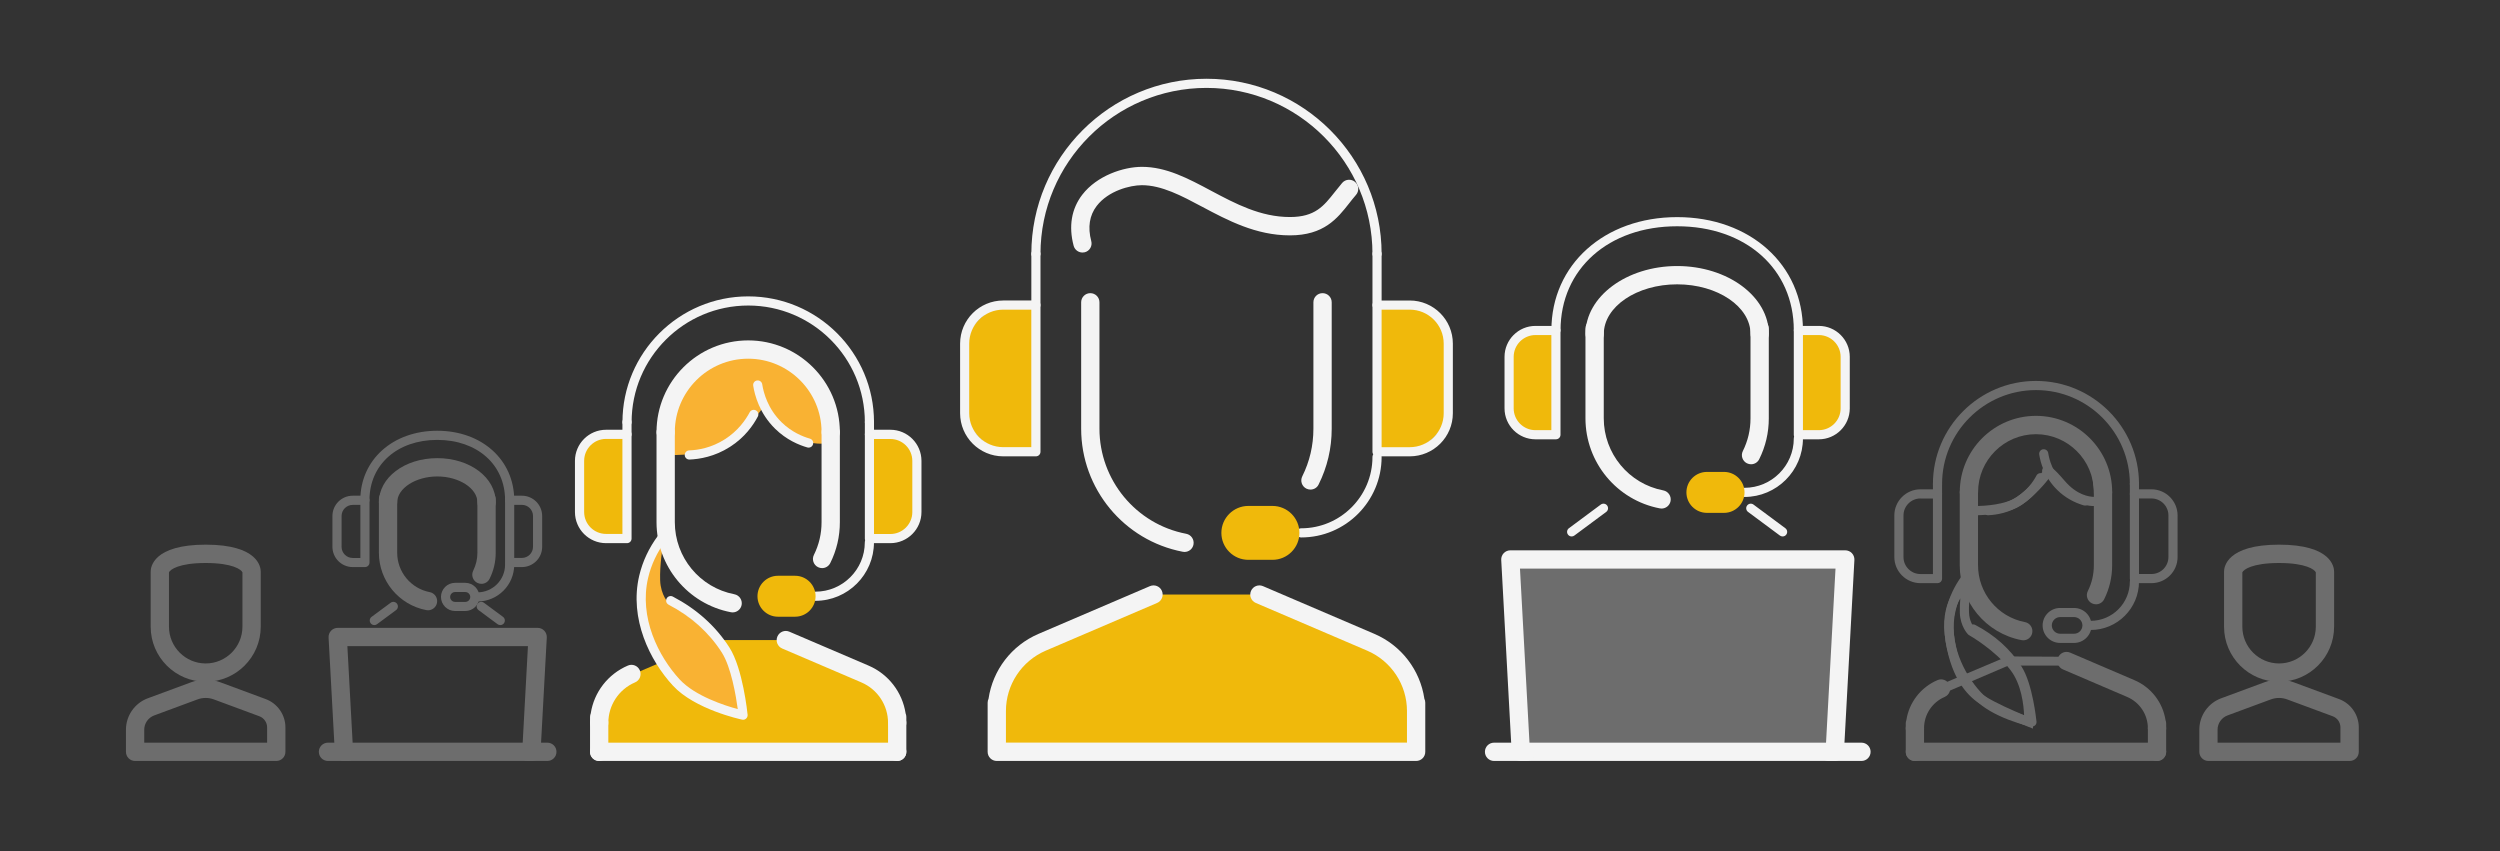 <svg xmlns="http://www.w3.org/2000/svg" xmlns:xlink="http://www.w3.org/1999/xlink" id="Layer_1" x="0px" y="0px" viewBox="0 0 552 188" style="enable-background:new 0 0 552 188;" xml:space="preserve"><rect x="0" y="0" width="552" height="188" fill="#333333" stroke="none"/><style type="text/css">	.st0{fill:#F0B90B;}	.st1{fill:#F4F4F4;}	.st2{fill:#F9B233;}	.st3{fill:#6D6D6D;}</style><g id="team_00000124153570231759387820000008834998165266472851_">	<g>		<g>			<path class="st0" d="M278.08,131.28l24.58,10.53c6.08,2.6,10.02,8.58,10.02,15.2v-1.85v1.85V166h-92.59v-8.99v-1.85v1.85    c0-6.62,3.94-12.59,10.02-15.2l24.58-10.53H278.08z"></path>		</g>		<g>			<path class="st1" d="M289.35,108.1c-0.3,0-0.61-0.07-0.9-0.21c-1-0.5-1.41-1.71-0.91-2.71c1.63-3.28,2.46-6.82,2.46-10.51V66.75    c0-1.12,0.9-2.02,2.02-2.02c1.12,0,2.02,0.9,2.02,2.02v27.91c0,4.33-0.97,8.47-2.89,12.32    C290.81,107.69,290.1,108.1,289.35,108.1z"></path>		</g>		<g>			<path class="st1" d="M261.54,121.87c-0.13,0-0.25-0.01-0.38-0.04c-13-2.49-22.44-13.91-22.44-27.17V66.75    c0-1.12,0.91-2.02,2.02-2.02c1.12,0,2.02,0.9,2.02,2.02v27.91c0,11.32,8.06,21.08,19.15,23.2c1.1,0.21,1.82,1.27,1.61,2.37    C263.34,121.2,262.5,121.87,261.54,121.87z"></path>		</g>		<g>			<path class="st1" d="M239.01,55.76c-0.89,0-1.71-0.6-1.95-1.5c-1.14-4.27-0.48-8.17,1.91-11.27c3.25-4.22,9.1-6.15,13.17-6.15    c5.38,0,10.19,2.56,15.28,5.28c5.36,2.85,10.89,5.8,17.4,5.8c5.56,0,7.47-2.44,9.9-5.52c0.53-0.68,1.07-1.35,1.64-2.02    c0.73-0.84,2.01-0.93,2.85-0.2c0.84,0.73,0.93,2.01,0.2,2.85c-0.53,0.61-1.03,1.24-1.52,1.87c-2.6,3.31-5.56,7.07-13.08,7.07    c-7.51,0-13.77-3.34-19.3-6.28c-4.63-2.47-9.01-4.8-13.38-4.8c-2.6,0-7.39,1.22-9.97,4.57c-1.61,2.1-2.02,4.71-1.21,7.77    c0.29,1.08-0.35,2.19-1.43,2.47C239.36,55.74,239.18,55.76,239.01,55.76z"></path>		</g>		<g>			<path class="st1" d="M304.05,57.07c-0.56,0-1.01-0.45-1.01-1.01c0-20.21-16.44-36.65-36.65-36.65s-36.65,16.44-36.65,36.65    c0,0.56-0.45,1.01-1.01,1.01c-0.56,0-1.01-0.45-1.01-1.01c0-21.32,17.35-38.67,38.67-38.67c21.32,0,38.67,17.35,38.67,38.67    C305.06,56.62,304.61,57.07,304.05,57.07z"></path>		</g>		<g>			<path class="st0" d="M223.83,99.75h4.9V67.36h-4.9c-5.98,0-10.84,4.85-10.84,10.84v10.72C212.99,94.9,217.84,99.75,223.83,99.75z    "></path>			<path class="st1" d="M228.73,100.76h-7.22c-5.25,0-9.52-4.27-9.52-9.52V75.87c0-5.25,4.27-9.52,9.52-9.52h7.22    c0.56,0,1.01,0.45,1.01,1.01v32.39C229.74,100.31,229.29,100.76,228.73,100.76z M221.5,68.37c-4.14,0-7.5,3.36-7.5,7.5v15.36    c0,4.14,3.37,7.5,7.5,7.5h6.21V68.37H221.5z"></path>		</g>		<g>			<path class="st0" d="M308.87,99.75h-4.82V66.57h4.82c6.1,0,11.05,4.95,11.05,11.05v11.07C319.92,94.8,314.97,99.75,308.87,99.75z    "></path>			<path class="st1" d="M311.27,100.76h-7.22c-0.56,0-1.01-0.45-1.01-1.01V67.36c0-0.56,0.45-1.01,1.01-1.01h7.22    c5.25,0,9.52,4.27,9.52,9.52v15.36C320.8,96.49,316.52,100.76,311.27,100.76z M305.06,98.74h6.21c4.14,0,7.5-3.37,7.5-7.5V75.87    c0-4.14-3.36-7.5-7.5-7.5h-6.21V98.74z"></path>		</g>		<g>			<path class="st1" d="M287.29,118.67c-0.56,0-1.01-0.45-1.01-1.01c0-0.56,0.45-1.01,1.01-1.01c8.68,0,15.75-7.07,15.75-15.75    c0-0.56,0.45-1.01,1.01-1.01c0.56,0,1.01,0.45,1.01,1.01C305.06,110.7,297.09,118.67,287.29,118.67z"></path>		</g>		<g>			<path class="st1" d="M228.73,68.37c-0.56,0-1.01-0.45-1.01-1.01v-11.3c0-0.56,0.45-1.01,1.01-1.01c0.56,0,1.01,0.45,1.01,1.01    v11.3C229.74,67.92,229.29,68.37,228.73,68.37z"></path>		</g>		<g>			<path class="st1" d="M304.05,68.37c-0.56,0-1.01-0.45-1.01-1.01v-11.3c0-0.56,0.45-1.01,1.01-1.01c0.56,0,1.01,0.45,1.01,1.01    v11.3C305.06,67.92,304.61,68.37,304.05,68.37z"></path>		</g>		<g>			<path class="st0" d="M280.96,112.72h-5.33c-2.73,0-4.94,2.21-4.94,4.94l0,0c0,2.73,2.21,4.94,4.94,4.94h5.33    c2.73,0,4.94-2.21,4.94-4.94l0,0C285.9,114.93,283.69,112.72,280.96,112.72z"></path>			<path class="st0" d="M280.96,123.61h-5.33c-3.28,0-5.95-2.67-5.95-5.95c0-3.28,2.67-5.95,5.95-5.95h5.33    c3.28,0,5.95,2.67,5.95,5.95C286.92,120.94,284.24,123.61,280.96,123.61z M275.63,113.73c-2.17,0-3.93,1.76-3.93,3.93    c0,2.17,1.76,3.93,3.93,3.93h5.33c2.17,0,3.93-1.76,3.93-3.93c0-2.17-1.76-3.93-3.93-3.93H275.63z"></path>		</g>		<g>			<path class="st1" d="M312.68,168.02h-92.59c-1.12,0-2.02-0.9-2.02-2.02v-10.84c0-0.31,0.07-0.61,0.2-0.88    c0.93-6.31,5.06-11.77,11.05-14.33l24.58-10.53c1.03-0.44,2.22,0.03,2.65,1.06c0.44,1.03-0.04,2.22-1.06,2.65l-24.58,10.53    c-5.34,2.29-8.8,7.53-8.8,13.34v6.97h88.55v-6.97c0-5.81-3.45-11.05-8.8-13.34l-24.58-10.53c-1.03-0.44-1.5-1.63-1.06-2.65    c0.44-1.03,1.63-1.5,2.65-1.06l24.58,10.53c5.99,2.56,10.12,8.02,11.05,14.33c0.13,0.26,0.2,0.56,0.2,0.88V166    C314.71,167.12,313.8,168.02,312.68,168.02z"></path>		</g>	</g>	<g>		<g>			<path class="st0" d="M174.03,141.33l17.47,7.48c4.32,1.85,7.12,6.1,7.12,10.8v-1.31v1.31V166h-65.8v-6.39v-1.31v1.31    c0-4.7,2.8-8.95,7.12-10.8l17.47-7.48H174.03z"></path>		</g>		<g>			<path class="st2" d="M163.23,157.91c0,0,0.48-9.05-3.91-14.82c-4.39-5.76-11.68-9.89-11.68-9.89s-1.76-1.75-1.88-5.07    c-0.12-3.31,0.59-7.65,0.59-7.65s-5.79,3.93-4.71,13.5c1.08,9.57,4.73,15.13,8.84,17.82    C154.58,154.5,163.23,157.91,163.23,157.91z"></path>		</g>		<g>			<path class="st2" d="M165.2,77.74c6.08,0,14.92,5.15,15.78,8.55c0.85,3.4,1.49,11.54,1.49,11.54s-5.21,1.36-10.36-4.62    c-5.15-5.98-3.85-2.93-3.85-2.93s-3.41,4.68-7.62,7.55s-12.65,2.64-12.65,2.64s-2.27-14.35,4.83-18.43S165.2,77.74,165.2,77.74z"></path>		</g>		<g>			<g>				<path class="st1" d="M181.52,125.44c-0.3,0-0.61-0.07-0.9-0.21c-1-0.5-1.41-1.71-0.91-2.71c1.12-2.25,1.69-4.68,1.69-7.21V95.47     c0-1.12,0.91-2.02,2.02-2.02c1.12,0,2.02,0.9,2.02,2.02v19.83c0,3.16-0.71,6.2-2.11,9.01     C182.98,125.03,182.26,125.44,181.52,125.44z"></path>			</g>			<g>				<path class="st1" d="M161.76,135.22c-0.13,0-0.25-0.01-0.38-0.04c-9.51-1.82-16.42-10.18-16.42-19.88V95.47     c0-1.12,0.91-2.02,2.02-2.02c1.12,0,2.02,0.9,2.02,2.02v19.83c0,7.76,5.52,14.45,13.14,15.91c1.1,0.21,1.82,1.27,1.61,2.37     C163.56,134.55,162.71,135.22,161.76,135.22z"></path>			</g>			<g>				<path class="st1" d="M198.1,161.63c-1.12,0-2.02-0.9-2.02-2.02c0-3.9-2.31-7.41-5.9-8.94l-17.47-7.48     c-1.03-0.44-1.5-1.63-1.06-2.65c0.44-1.03,1.63-1.51,2.65-1.06l17.47,7.48c4.42,1.89,7.47,5.9,8.19,10.55     c0.1,0.24,0.16,0.51,0.16,0.79v1.31C200.12,160.73,199.22,161.63,198.1,161.63z"></path>			</g>			<g>				<path class="st1" d="M132.3,161.63c-1.12,0-2.02-0.9-2.02-2.02v-1.31c0-0.28,0.06-0.55,0.16-0.79     c0.71-4.65,3.77-8.66,8.19-10.55c1.03-0.45,2.21,0.04,2.65,1.06c0.44,1.03-0.04,2.22-1.06,2.65c-3.58,1.53-5.9,5.04-5.9,8.94     C134.33,160.73,133.42,161.63,132.3,161.63z"></path>			</g>		</g>		<g>			<path class="st1" d="M191.97,94.22c-0.56,0-1.01-0.45-1.01-1.01c0-14.2-11.55-25.75-25.75-25.75c-14.2,0-25.75,11.55-25.75,25.75    c0,0.56-0.45,1.01-1.01,1.01c-0.56,0-1.01-0.45-1.01-1.01c0-15.31,12.46-27.77,27.77-27.77s27.77,12.46,27.77,27.77    C192.98,93.76,192.52,94.22,191.97,94.22z"></path>		</g>		<g>			<path class="st0" d="M194.99,118.92h-3.02V95.9h3.02c4.12,0,7.46,3.34,7.46,7.46v8.1C202.44,115.58,199.11,118.92,194.99,118.92z    "></path>			<path class="st1" d="M196.59,119.93h-4.62c-0.56,0-1.01-0.45-1.01-1.01V95.9c0-0.56,0.45-1.01,1.01-1.01h4.62    c3.79,0,6.87,3.08,6.87,6.87v11.3C203.46,116.85,200.37,119.93,196.59,119.93z M192.98,117.91h3.61c2.67,0,4.85-2.17,4.85-4.84    v-11.3c0-2.67-2.17-4.84-4.85-4.84h-3.61V117.91z"></path>		</g>		<g>			<path class="st0" d="M135.57,118.92h2.86V95.9h-2.86c-4.21,0-7.62,3.41-7.62,7.62v7.79    C127.96,115.51,131.37,118.92,135.57,118.92z"></path>			<path class="st1" d="M138.44,119.93h-4.62c-3.79,0-6.87-3.08-6.87-6.87v-11.3c0-3.79,3.08-6.87,6.87-6.87h4.62    c0.56,0,1.01,0.45,1.01,1.01v23.02C139.45,119.48,139,119.93,138.44,119.93z M133.82,96.91c-2.67,0-4.84,2.17-4.84,4.84v11.3    c0,2.67,2.17,4.84,4.84,4.84h3.61V96.91H133.82z"></path>		</g>		<g>			<path class="st1" d="M180.05,132.66c-0.56,0-1.01-0.45-1.01-1.01c0-0.56,0.45-1.01,1.01-1.01c6.01,0,10.9-4.89,10.9-10.9    c0-0.56,0.45-1.01,1.01-1.01c0.56,0,1.01,0.45,1.01,1.01C192.98,126.86,187.18,132.66,180.05,132.66z"></path>		</g>		<g>			<path class="st0" d="M175.56,128.14h-3.79c-1.94,0-3.51,1.57-3.51,3.51l0,0c0,1.94,1.57,3.51,3.51,3.51h3.79    c1.94,0,3.51-1.57,3.51-3.51l0,0C179.07,129.71,177.5,128.14,175.56,128.14z"></path>			<path class="st0" d="M175.56,136.17h-3.79c-2.49,0-4.52-2.03-4.52-4.52s2.03-4.52,4.52-4.52h3.79c2.49,0,4.52,2.03,4.52,4.52    S178.05,136.17,175.56,136.17z M171.77,129.15c-1.38,0-2.5,1.12-2.5,2.5c0,1.38,1.12,2.5,2.5,2.5h3.79c1.38,0,2.5-1.12,2.5-2.5    c0-1.38-1.12-2.5-2.5-2.5H171.77z"></path>		</g>		<g>			<path class="st1" d="M132.3,168.02c-1.12,0-2.02-0.9-2.02-2.02v-6.39c0-1.12,0.91-2.02,2.02-2.02c1.12,0,2.02,0.9,2.02,2.02V166    C134.33,167.12,133.42,168.02,132.3,168.02z"></path>		</g>		<g>			<path class="st1" d="M198.1,168.02c-1.12,0-2.02-0.9-2.02-2.02v-6.39c0-1.12,0.91-2.02,2.02-2.02c1.12,0,2.02,0.9,2.02,2.02V166    C200.12,167.12,199.22,168.02,198.1,168.02z"></path>		</g>		<g>			<path class="st1" d="M198.1,168.02h-65.8c-1.12,0-2.02-0.9-2.02-2.02c0-1.12,0.91-2.02,2.02-2.02h65.8c1.12,0,2.02,0.9,2.02,2.02    C200.12,167.12,199.22,168.02,198.1,168.02z"></path>		</g>		<g>			<path class="st1" d="M183.42,97.42c-1.12,0-2.02-0.9-2.02-2.02c0-8.93-7.27-16.2-16.2-16.2c-8.93,0-16.2,7.27-16.2,16.2    c0,1.12-0.91,2.02-2.02,2.02c-1.12,0-2.02-0.9-2.02-2.02c0-11.16,9.08-20.24,20.24-20.24s20.24,9.08,20.24,20.24    C185.45,96.52,184.54,97.42,183.42,97.42z"></path>		</g>		<g>			<path class="st1" d="M178.55,98.84c-0.09,0-0.19-0.01-0.28-0.04c-1.87-0.54-4.62-1.68-7.1-4.11c-3.47-3.39-4.53-7.42-4.86-9.53    c-0.09-0.55,0.29-1.07,0.84-1.15c0.55-0.08,1.07,0.29,1.15,0.84c0.29,1.86,1.23,5.41,4.28,8.39c2.18,2.13,4.6,3.14,6.25,3.61    c0.54,0.15,0.85,0.71,0.69,1.25C179.4,98.55,178.99,98.84,178.55,98.84z"></path>		</g>		<g>			<path class="st1" d="M152.2,101.47c-0.54,0-0.99-0.43-1.01-0.97c-0.02-0.56,0.41-1.03,0.97-1.05c1.97-0.07,4.94-0.56,7.92-2.48    c2.9-1.86,4.56-4.26,5.45-5.94c0.26-0.49,0.87-0.68,1.37-0.42c0.49,0.26,0.69,0.87,0.43,1.36c-1,1.9-2.87,4.61-6.15,6.7    c-3.37,2.16-6.72,2.71-8.94,2.8C152.23,101.47,152.21,101.47,152.2,101.47z"></path>		</g>		<g>			<path class="st1" d="M164.08,158.92c-0.07,0-0.14-0.01-0.21-0.02c-0.42-0.09-10.46-2.27-15.29-7.51    c-5.07-5.5-9.68-14.76-7.44-24.28c0.75-3.17,2.15-6.16,4.17-8.86c0.33-0.45,0.97-0.54,1.41-0.21c0.45,0.33,0.54,0.97,0.21,1.41    c-1.85,2.49-3.14,5.22-3.82,8.12c-2.06,8.75,2.25,17.33,6.96,22.45c3.39,3.67,9.97,5.77,12.83,6.55    c-0.39-2.86-1.45-9.27-3.54-12.52c-2.82-4.4-6.77-7.94-11.74-10.54c-0.49-0.26-0.69-0.87-0.43-1.36c0.26-0.5,0.87-0.68,1.36-0.43    c5.28,2.76,9.49,6.54,12.5,11.24c2.98,4.65,3.98,14.44,4.02,14.85c0.03,0.32-0.09,0.64-0.33,0.85    C164.56,158.83,164.32,158.92,164.08,158.92z"></path>		</g>		<g>			<path class="st1" d="M138.44,96.91c-0.56,0-1.01-0.45-1.01-1.01v-2.7c0-0.56,0.45-1.01,1.01-1.01c0.56,0,1.01,0.45,1.01,1.01v2.7    C139.45,96.46,139,96.91,138.44,96.91z"></path>		</g>		<g>			<path class="st1" d="M191.97,96.91c-0.56,0-1.01-0.45-1.01-1.01v-2.7c0-0.56,0.45-1.01,1.01-1.01c0.56,0,1.01,0.45,1.01,1.01v2.7    C192.98,96.46,192.52,96.91,191.97,96.91z"></path>		</g>	</g>	<g>		<g>			<path class="st3" d="M477.7,167.01h-55.47l0.05-7.27c0.38-3.79,2.79-7.11,6.35-8.64l14.59-6.16l13.9,0.08l14.19,6.08    c3.56,1.53,5.96,4.84,6.35,8.64h0.05V167.01z M424.25,164.99h51.43v-4.18c0-3.42-2.03-6.5-5.17-7.85l-14-6h-13.08l-14,6    c-3.14,1.35-5.18,4.43-5.18,7.85V164.99z"></path>		</g>		<g>			<path class="st3" d="M448.87,160.88l-1.31-0.52c-0.29-0.11-7.16-2.84-10.54-5.05c-2.91-1.91-6.6-6.09-7.63-15.21    c-0.94-8.29,4.05-11.77,4.26-11.92l1.94-1.32l-0.38,2.32c0,0.03-0.55,3.46-0.46,6.02c0.07,1.91,0.9,3.05,1.16,3.36    c0.97,0.56,6.27,3.78,9.64,8.22c3.75,4.92,3.4,12.38,3.38,12.7L448.87,160.88z M432.84,132.11c-0.97,1.61-1.85,4.13-1.44,7.78    c0.94,8.34,4.18,12.07,6.73,13.74c2.33,1.52,6.6,3.38,8.79,4.29c-0.09-2.29-0.59-6.79-2.96-9.91c-3.39-4.46-9.12-7.73-9.18-7.76    l-0.22-0.16c-0.07-0.07-1.72-1.74-1.83-4.8C432.7,134.25,432.75,133.13,432.84,132.11z"></path>		</g>		<g>			<path class="st3" d="M435.97,113.77c-0.25,0-0.41,0-0.44,0l-0.84-0.02l-0.13-0.83c-0.08-0.5-1.88-12.39,4.42-16    c5.91-3.39,10.34-3.61,10.52-3.62h0.04c5.21,0,12.95,4.32,13.8,7.71c0.7,2.81,1.22,9.27,1.24,9.54l0.07,0.84l-0.82,0.21    c-0.19,0.06-4.89,1.2-9.44-4.07c-0.86-1-1.45-1.63-1.86-2.04c-0.83,1.08-3.23,4-6.13,5.97    C443.23,113.61,437.6,113.77,435.97,113.77z M449.57,95.31c-0.3,0.02-4.32,0.33-9.58,3.35c-4.25,2.44-3.81,10.44-3.54,13.08    c1.89-0.04,6.38-0.31,8.81-1.96c2.62-1.78,4.87-4.52,5.65-5.51c-0.11-0.79,0.34-1.15,0.51-1.26c0.9-0.57,1.79,0.06,4.49,3.19    c2.66,3.09,5.3,3.5,6.56,3.52c-0.17-1.93-0.59-6.2-1.1-8.23C460.85,99.4,454.3,95.33,449.57,95.31z"></path>		</g>		<g>			<g>				<path class="st3" d="M462.8,133.43c-0.3,0-0.61-0.07-0.9-0.21c-1-0.5-1.41-1.71-0.91-2.71c0.89-1.78,1.33-3.69,1.33-5.69v-16.11     c0-1.12,0.9-2.02,2.02-2.02c1.12,0,2.02,0.9,2.02,2.02v16.11c0,2.63-0.59,5.15-1.76,7.49     C464.26,133.02,463.54,133.43,462.8,133.43z"></path>			</g>			<g>				<path class="st3" d="M446.74,141.38c-0.13,0-0.25-0.01-0.38-0.04c-7.91-1.51-13.65-8.46-13.65-16.53v-16.11     c0-1.12,0.9-2.02,2.02-2.02c1.12,0,2.02,0.9,2.02,2.02v16.11c0,6.12,4.36,11.41,10.36,12.55c1.1,0.21,1.81,1.27,1.61,2.37     C448.54,140.7,447.7,141.38,446.74,141.38z"></path>			</g>			<g>				<path class="st3" d="M476.27,162.83c-1.12,0-2.02-0.9-2.02-2.02c0-3.01-1.79-5.73-4.56-6.92l-14.19-6.08     c-1.03-0.44-1.5-1.63-1.06-2.65c0.44-1.03,1.63-1.5,2.65-1.06l14.19,6.08c3.7,1.58,6.26,4.93,6.87,8.82     c0.09,0.23,0.14,0.48,0.14,0.75v1.07C478.29,161.93,477.38,162.83,476.27,162.83z"></path>			</g>			<g>				<path class="st3" d="M422.81,162.83c-1.12,0-2.02-0.9-2.02-2.02v-1.07c0-0.26,0.05-0.52,0.14-0.75     c0.61-3.89,3.17-7.24,6.87-8.82c1.02-0.44,2.21,0.03,2.65,1.06c0.44,1.02-0.04,2.21-1.06,2.65c-2.77,1.19-4.56,3.9-4.56,6.92     C424.84,161.93,423.93,162.83,422.81,162.83z"></path>			</g>		</g>		<g>			<path class="st3" d="M471.28,107.87c-0.56,0-1.01-0.45-1.01-1.01c0-11.43-9.3-20.73-20.73-20.73c-11.43,0-20.73,9.3-20.73,20.73    c0,0.56-0.45,1.01-1.01,1.01c-0.56,0-1.01-0.45-1.01-1.01c0-12.54,10.21-22.75,22.75-22.75c12.55,0,22.75,10.21,22.75,22.75    C472.29,107.42,471.84,107.87,471.28,107.87z"></path>		</g>		<g>			<path class="st3" d="M475.04,128.76h-3.76c-0.56,0-1.01-0.45-1.01-1.01v-18.7c0-0.56,0.45-1.01,1.01-1.01h3.76    c3.18,0,5.77,2.59,5.77,5.77V123C480.81,126.18,478.22,128.76,475.04,128.76z M472.29,126.74h2.75c2.07,0,3.75-1.68,3.75-3.75    v-9.18c0-2.07-1.68-3.75-3.75-3.75h-2.75V126.74z"></path>		</g>		<g>			<path class="st3" d="M427.8,128.76h-3.76c-3.18,0-5.77-2.59-5.77-5.77v-9.18c0-3.18,2.59-5.77,5.77-5.77h3.76    c0.56,0,1.01,0.45,1.01,1.01v18.7C428.81,128.31,428.36,128.76,427.8,128.76z M424.04,110.06c-2.06,0-3.75,1.68-3.75,3.75V123    c0,2.07,1.68,3.75,3.75,3.75h2.75v-16.68H424.04z"></path>		</g>		<g>			<path class="st3" d="M461.61,139.1c-0.56,0-1.01-0.45-1.01-1.01c0-0.56,0.45-1.01,1.01-1.01c4.78,0,8.66-3.89,8.66-8.67    c0-0.56,0.45-1.01,1.01-1.01c0.56,0,1.01,0.45,1.01,1.01C472.29,134.31,467.5,139.1,461.61,139.1z"></path>		</g>		<g>			<path class="st3" d="M457.95,141.96h-3.08c-2.13,0-3.86-1.73-3.86-3.86c0-2.13,1.73-3.86,3.86-3.86h3.08    c2.13,0,3.86,1.73,3.86,3.86C461.82,140.22,460.08,141.96,457.95,141.96z M454.88,136.25c-1.01,0-1.84,0.83-1.84,1.84    c0,1.01,0.83,1.84,1.84,1.84h3.08c1.01,0,1.84-0.83,1.84-1.84c0-1.01-0.83-1.84-1.84-1.84H454.88z"></path>		</g>		<g>			<path class="st3" d="M422.81,168.02c-1.12,0-2.02-0.9-2.02-2.02v-5.19c0-1.12,0.9-2.02,2.02-2.02c1.12,0,2.02,0.9,2.02,2.02V166    C424.84,167.12,423.93,168.02,422.81,168.02z"></path>		</g>		<g>			<path class="st3" d="M476.27,168.02c-1.12,0-2.02-0.9-2.02-2.02v-5.19c0-1.12,0.9-2.02,2.02-2.02c1.12,0,2.02,0.9,2.02,2.02V166    C478.29,167.12,477.38,168.02,476.27,168.02z"></path>		</g>		<g>			<path class="st3" d="M476.27,168.02h-53.45c-1.12,0-2.02-0.9-2.02-2.02c0-1.12,0.9-2.02,2.02-2.02h53.45    c1.12,0,2.02,0.9,2.02,2.02C478.29,167.12,477.38,168.02,476.27,168.02z"></path>		</g>		<g>			<path class="st3" d="M464.34,110.67c-1.12,0-2.02-0.9-2.02-2.02c0-7.05-5.74-12.78-12.78-12.78c-7.05,0-12.78,5.74-12.78,12.78    c0,1.12-0.9,2.02-2.02,2.02c-1.12,0-2.02-0.9-2.02-2.02c0-9.28,7.55-16.83,16.82-16.83c9.28,0,16.83,7.55,16.83,16.83    C466.37,109.76,465.46,110.67,464.34,110.67z"></path>		</g>		<g>			<path class="st3" d="M460.39,111.63c-0.09,0-0.19-0.01-0.28-0.04c-2.21-0.63-4.23-1.8-5.85-3.39c-2.86-2.79-3.73-6.11-4-7.85    c-0.08-0.55,0.29-1.07,0.84-1.15c0.54-0.08,1.07,0.29,1.15,0.84c0.23,1.48,0.98,4.33,3.42,6.71c1.75,1.7,3.68,2.51,4.99,2.89    c0.54,0.15,0.85,0.71,0.69,1.25C461.23,111.34,460.83,111.63,460.39,111.63z"></path>		</g>		<g>			<path class="st3" d="M438.98,113.77c-0.54,0-0.99-0.43-1.01-0.98c-0.02-0.56,0.42-1.03,0.98-1.05c1.57-0.06,3.94-0.44,6.34-1.98    c2.32-1.49,3.65-3.41,4.36-4.76c0.26-0.49,0.87-0.68,1.36-0.42c0.49,0.26,0.69,0.87,0.42,1.36c-0.82,1.57-2.37,3.79-5.06,5.52    c-2.78,1.78-5.54,2.23-7.36,2.3C439,113.77,438.99,113.77,438.98,113.77z"></path>		</g>		<g>			<path class="st3" d="M448.63,160.44c-0.07,0-0.14-0.01-0.21-0.02c-0.35-0.07-8.56-1.86-12.52-6.16    c-4.15-4.5-7.93-12.09-6.09-19.9c0.61-2.59,1.76-5.04,3.42-7.27c0.34-0.45,0.97-0.54,1.42-0.21c0.45,0.33,0.54,0.97,0.21,1.42    c-1.49,2.01-2.53,4.2-3.07,6.53c-1.65,7.04,1.81,13.94,5.61,18.06c2.62,2.84,7.63,4.52,10.06,5.19c-0.34-2.43-1.19-7.3-2.8-9.81    c-2.27-3.54-5.46-6.4-9.46-8.5c-0.5-0.26-0.69-0.87-0.43-1.36c0.26-0.49,0.87-0.68,1.36-0.43c4.32,2.26,7.76,5.35,10.23,9.2    c2.45,3.82,3.26,11.81,3.3,12.15c0.03,0.32-0.09,0.64-0.33,0.85C449.11,160.34,448.87,160.44,448.63,160.44z"></path>		</g>		<g>			<path class="st3" d="M427.8,110.06c-0.56,0-1.01-0.45-1.01-1.01v-2.19c0-0.56,0.45-1.01,1.01-1.01c0.56,0,1.01,0.45,1.01,1.01    v2.19C428.81,109.61,428.36,110.06,427.8,110.06z"></path>		</g>		<g>			<path class="st3" d="M471.28,110.06c-0.56,0-1.01-0.45-1.01-1.01v-2.19c0-0.56,0.45-1.01,1.01-1.01c0.56,0,1.01,0.45,1.01,1.01    v2.19C472.29,109.61,471.84,110.06,471.28,110.06z"></path>		</g>	</g>	<g>		<g>			<g>				<path class="st1" d="M386.63,102.51c-0.3,0-0.61-0.07-0.9-0.21c-1-0.5-1.41-1.71-0.91-2.71c1.12-2.25,1.69-4.68,1.69-7.21V72.54     c0-1.12,0.9-2.02,2.02-2.02c1.12,0,2.02,0.9,2.02,2.02v19.83c0,3.16-0.71,6.2-2.11,9.01     C388.09,102.1,387.38,102.51,386.63,102.51z"></path>			</g>			<g>				<path class="st1" d="M366.87,112.29c-0.13,0-0.25-0.01-0.38-0.04c-9.52-1.82-16.42-10.18-16.42-19.88V72.54     c0-1.12,0.9-2.02,2.02-2.02c1.12,0,2.02,0.9,2.02,2.02v19.83c0,7.76,5.53,14.46,13.14,15.91c1.1,0.21,1.82,1.27,1.61,2.37     C368.67,111.62,367.82,112.29,366.87,112.29z"></path>			</g>		</g>		<g>			<path class="st1" d="M397.08,73.91c-0.56,0-1.01-0.45-1.01-1.01c0-13.51-10.59-22.94-25.75-22.94s-25.75,9.43-25.75,22.94    c0,0.56-0.45,1.01-1.01,1.01s-1.01-0.45-1.01-1.01c0-14.46,11.68-24.96,27.77-24.96c16.09,0,27.77,10.5,27.77,24.96    C398.09,73.46,397.64,73.91,397.08,73.91z"></path>		</g>		<g>			<path class="st0" d="M400.22,95.99h-3.14V72.97h3.14c3.97,0,7.2,3.22,7.2,7.2v8.62C407.42,92.77,404.19,95.99,400.22,95.99z"></path>			<path class="st1" d="M401.6,97h-4.52c-0.56,0-1.01-0.45-1.01-1.01V72.97c0-0.56,0.45-1.01,1.01-1.01h4.52    c3.76,0,6.83,3.06,6.83,6.83v11.38C408.43,93.94,405.36,97,401.6,97z M398.09,94.98h3.51c2.65,0,4.81-2.16,4.81-4.81V78.79    c0-2.65-2.16-4.81-4.81-4.81h-3.51V94.98z"></path>		</g>		<g>			<path class="st0" d="M340.7,95.99h2.85V72.97h-2.85c-4.13,0-7.48,3.35-7.48,7.48v8.05C333.21,92.64,336.56,95.99,340.7,95.99z"></path>			<path class="st1" d="M343.55,97h-4.52c-3.76,0-6.83-3.06-6.83-6.83V78.79c0-3.76,3.06-6.83,6.83-6.83h4.52    c0.56,0,1.01,0.45,1.01,1.01v23.02C344.56,96.55,344.11,97,343.55,97z M339.03,73.98c-2.65,0-4.81,2.16-4.81,4.81v11.38    c0,2.65,2.16,4.81,4.81,4.81h3.51V73.98H339.03z"></path>		</g>		<g>			<path class="st1" d="M385.17,109.73c-0.56,0-1.01-0.45-1.01-1.01s0.45-1.01,1.01-1.01c6.01,0,10.9-4.89,10.9-10.9    c0-0.56,0.45-1.01,1.01-1.01c0.56,0,1.01,0.45,1.01,1.01C398.09,103.93,392.29,109.73,385.17,109.73z"></path>		</g>		<g>			<path class="st0" d="M380.67,105.2h-3.79c-1.94,0-3.51,1.57-3.51,3.51l0,0c0,1.94,1.57,3.51,3.51,3.51h3.79    c1.94,0,3.51-1.57,3.51-3.51l0,0C384.18,106.78,382.61,105.2,380.67,105.2z"></path>			<path class="st0" d="M380.67,113.24h-3.79c-2.49,0-4.52-2.03-4.52-4.52s2.03-4.52,4.52-4.52h3.79c2.49,0,4.52,2.03,4.52,4.52    S383.16,113.24,380.67,113.24z M376.88,106.21c-1.38,0-2.5,1.12-2.5,2.5s1.12,2.5,2.5,2.5h3.79c1.38,0,2.5-1.12,2.5-2.5    s-1.12-2.5-2.5-2.5H376.88z"></path>		</g>		<g>			<polygon class="st3" points="405.1,166 335.79,166 333.48,123.53 407.42,123.53    "></polygon>			<path class="st1" d="M405.11,168.02h-69.31c-1.07,0-1.96-0.84-2.02-1.91l-2.31-42.47c-0.03-0.55,0.17-1.1,0.55-1.5    c0.38-0.4,0.91-0.63,1.47-0.63h73.94c0.55,0,1.09,0.23,1.47,0.63c0.38,0.4,0.58,0.95,0.55,1.5l-2.31,42.47    C407.07,167.18,406.18,168.02,405.11,168.02z M337.71,163.98h65.48l2.09-38.43h-69.67L337.71,163.98z"></path>		</g>		<g>			<path class="st1" d="M388.54,75.78c-1.12,0-2.02-0.9-2.02-2.02c0-6.05-7.27-10.98-16.2-10.98c-8.93,0-16.2,4.93-16.2,10.98    c0,1.12-0.9,2.02-2.02,2.02c-1.12,0-2.02-0.9-2.02-2.02c0-8.28,9.08-15.02,20.24-15.02c11.16,0,20.24,6.74,20.24,15.02    C390.56,74.88,389.65,75.78,388.54,75.78z"></path>		</g>		<g>			<path class="st1" d="M347.02,118.45c-0.31,0-0.61-0.14-0.81-0.41c-0.33-0.45-0.24-1.08,0.21-1.41l7.03-5.22    c0.45-0.33,1.08-0.24,1.41,0.21c0.33,0.45,0.24,1.08-0.21,1.41l-7.03,5.22C347.44,118.39,347.23,118.45,347.02,118.45z"></path>		</g>		<g>			<path class="st1" d="M393.6,118.45c-0.21,0-0.42-0.07-0.6-0.2l-7.03-5.22c-0.45-0.33-0.54-0.97-0.21-1.41    c0.33-0.45,0.97-0.54,1.41-0.21l7.03,5.22c0.45,0.33,0.54,0.97,0.21,1.41C394.22,118.31,393.91,118.45,393.6,118.45z"></path>		</g>		<g>			<path class="st1" d="M403.81,166h7.2H403.81z"></path>			<path class="st1" d="M411.01,168.02h-7.2c-1.12,0-2.02-0.9-2.02-2.02c0-1.12,0.9-2.02,2.02-2.02h7.2c1.12,0,2.02,0.9,2.02,2.02    C413.03,167.12,412.13,168.02,411.01,168.02z"></path>		</g>		<g>			<path class="st1" d="M337.09,166h-7.2H337.09z"></path>			<path class="st1" d="M337.09,168.02h-7.2c-1.12,0-2.02-0.9-2.02-2.02c0-1.12,0.9-2.02,2.02-2.02h7.2c1.12,0,2.02,0.9,2.02,2.02    C339.11,167.12,338.21,168.02,337.09,168.02z"></path>		</g>	</g>	<g>		<g>			<g>				<path class="st3" d="M106.3,128.91c-0.3,0-0.61-0.07-0.9-0.21c-1-0.5-1.41-1.71-0.91-2.71c0.61-1.23,0.92-2.56,0.92-3.94v-11.84     c0-1.12,0.91-2.02,2.02-2.02c1.12,0,2.02,0.9,2.02,2.02v11.84c0,2.02-0.45,3.95-1.35,5.74     C107.76,128.5,107.04,128.91,106.3,128.91z"></path>			</g>			<g>				<path class="st3" d="M94.5,134.75c-0.13,0-0.25-0.01-0.38-0.04c-6.06-1.16-10.46-6.49-10.46-12.67v-11.84     c0-1.12,0.91-2.02,2.02-2.02c1.12,0,2.02,0.9,2.02,2.02v11.84c0,4.24,3.02,7.9,7.18,8.7c1.1,0.21,1.82,1.27,1.61,2.37     C96.3,134.08,95.45,134.75,94.5,134.75z"></path>			</g>		</g>		<g>			<path class="st3" d="M112.53,111.43c-0.56,0-1.01-0.45-1.01-1.01c0-7.82-6.15-13.29-14.97-13.29s-14.97,5.46-14.97,13.29    c0,0.56-0.45,1.01-1.01,1.01c-0.56,0-1.01-0.45-1.01-1.01c0-8.87,7.14-15.31,16.99-15.31c9.84,0,16.99,6.44,16.99,15.31    C113.54,110.98,113.09,111.43,112.53,111.43z"></path>		</g>		<g>			<path class="st3" d="M115.23,125.21h-2.7c-0.56,0-1.01-0.45-1.01-1.01v-13.74c0-0.56,0.45-1.01,1.01-1.01h2.7    c2.47,0,4.48,2.01,4.48,4.48v6.8C119.72,123.2,117.7,125.21,115.23,125.21z M113.54,123.19h1.69c1.36,0,2.46-1.1,2.46-2.46v-6.8    c0-1.36-1.1-2.46-2.46-2.46h-1.69V123.19z"></path>		</g>		<g>			<path class="st3" d="M80.58,125.21h-2.7c-2.47,0-4.48-2.01-4.48-4.48v-6.8c0-2.47,2.01-4.48,4.48-4.48h2.7    c0.56,0,1.01,0.45,1.01,1.01v13.74C81.59,124.76,81.14,125.21,80.58,125.21z M77.88,111.48c-1.36,0-2.46,1.1-2.46,2.46v6.8    c0,1.36,1.1,2.46,2.46,2.46h1.69v-11.72H77.88z"></path>		</g>		<g>			<path class="st3" d="M105.42,132.81c-0.56,0-1.01-0.45-1.01-1.01c0-0.56,0.45-1.01,1.01-1.01c3.36,0,6.1-2.74,6.1-6.1    c0-0.56,0.45-1.01,1.01-1.01c0.56,0,1.01,0.45,1.01,1.01C113.54,129.17,109.9,132.81,105.42,132.81z"></path>		</g>		<g>			<path class="st3" d="M102.74,134.91h-2.26c-1.71,0-3.11-1.39-3.11-3.11c0-1.71,1.39-3.11,3.11-3.11h2.26    c1.71,0,3.11,1.39,3.11,3.11C105.85,133.52,104.45,134.91,102.74,134.91z M100.48,130.72c-0.6,0-1.09,0.49-1.09,1.09    s0.49,1.09,1.09,1.09h2.26c0.6,0,1.09-0.49,1.09-1.09s-0.49-1.09-1.09-1.09H100.48z"></path>		</g>		<g>			<path class="st3" d="M117.33,168.02H75.95c-1.07,0-1.96-0.84-2.02-1.91l-1.38-25.35c-0.03-0.55,0.17-1.1,0.55-1.5    c0.38-0.4,0.91-0.63,1.47-0.63h44.14c0.55,0,1.09,0.23,1.47,0.63c0.38,0.4,0.58,0.95,0.55,1.5l-1.38,25.35    C119.29,167.18,118.4,168.02,117.33,168.02z M77.86,163.98h37.55l1.16-21.31H76.7L77.86,163.98z"></path>		</g>		<g>			<path class="st3" d="M107.44,112.96c-1.12,0-2.02-0.9-2.02-2.02c0-3.11-4.06-5.74-8.86-5.74s-8.86,2.63-8.86,5.74    c0,1.12-0.91,2.02-2.02,2.02c-1.12,0-2.02-0.9-2.02-2.02c0-5.49,5.67-9.78,12.9-9.78c7.23,0,12.9,4.3,12.9,9.78    C109.46,112.05,108.55,112.96,107.44,112.96z"></path>		</g>		<g>			<path class="st3" d="M82.65,138.02c-0.31,0-0.61-0.14-0.81-0.41c-0.33-0.45-0.24-1.08,0.21-1.41l4.2-3.11    c0.45-0.33,1.08-0.24,1.41,0.21c0.33,0.45,0.24,1.08-0.21,1.41l-4.2,3.11C83.07,137.96,82.86,138.02,82.65,138.02z"></path>		</g>		<g>			<path class="st3" d="M110.46,138.02c-0.21,0-0.42-0.07-0.6-0.2l-4.2-3.11c-0.45-0.33-0.54-0.97-0.21-1.41    c0.33-0.45,0.97-0.54,1.41-0.21l4.2,3.11c0.45,0.33,0.54,0.97,0.21,1.41C111.07,137.88,110.77,138.02,110.46,138.02z"></path>		</g>		<g>			<path class="st3" d="M120.85,168.02h-4.3c-1.12,0-2.02-0.9-2.02-2.02c0-1.12,0.91-2.02,2.02-2.02h4.3c1.12,0,2.02,0.9,2.02,2.02    C122.87,167.12,121.97,168.02,120.85,168.02z"></path>		</g>		<g>			<path class="st3" d="M76.72,168.02h-4.3c-1.12,0-2.02-0.9-2.02-2.02c0-1.12,0.91-2.02,2.02-2.02h4.3c1.12,0,2.02,0.9,2.02,2.02    C78.74,167.12,77.84,168.02,76.72,168.02z"></path>		</g>	</g>	<g>		<g>			<path class="st3" d="M45.42,150.53c-6.7,0-12.15-5.45-12.15-12.15V126.2c0-0.99,0.59-5.94,12.15-5.94    c11.57,0,12.15,4.95,12.15,5.94v12.17C57.57,145.08,52.12,150.53,45.42,150.53z M37.31,126.37v12.01c0,4.47,3.64,8.11,8.11,8.11    s8.11-3.64,8.11-8.11v-12.01c-0.25-0.59-2.14-2.06-8.11-2.06C39.45,124.31,37.56,125.78,37.31,126.37z"></path>		</g>		<g>			<path class="st3" d="M61,168.02H29.83c-1.12,0-2.02-0.9-2.02-2.02v-4.89c0-3.08,1.94-5.87,4.83-6.93l9.57-3.54    c2.07-0.76,4.35-0.76,6.41,0l10.05,3.72c2.6,0.96,4.35,3.47,4.35,6.24V166C63.02,167.12,62.12,168.02,61,168.02z M31.86,163.98    h27.12v-3.38c0-1.09-0.69-2.07-1.71-2.45l-10.05-3.72c-1.16-0.43-2.44-0.43-3.61,0l-9.57,3.54c-1.31,0.49-2.19,1.75-2.19,3.14    V163.98z"></path>		</g>	</g>	<g>		<g>			<path class="st3" d="M503.22,150.53c-6.7,0-12.15-5.45-12.15-12.15V126.2c0-0.99,0.59-5.94,12.15-5.94    c11.56,0,12.15,4.95,12.15,5.94v12.17C515.37,145.08,509.92,150.53,503.22,150.53z M495.11,126.37v12.01    c0,4.47,3.64,8.11,8.11,8.11c4.47,0,8.11-3.64,8.11-8.11v-12.01c-0.25-0.59-2.14-2.06-8.11-2.06    C497.25,124.31,495.36,125.78,495.11,126.37z"></path>		</g>		<g>			<path class="st3" d="M518.8,168.02h-31.17c-1.12,0-2.02-0.9-2.02-2.02v-4.89c0-3.08,1.94-5.87,4.83-6.93l9.57-3.54    c2.07-0.77,4.35-0.77,6.41,0l10.05,3.72c2.6,0.96,4.35,3.47,4.35,6.24V166C520.82,167.12,519.92,168.02,518.8,168.02z     M489.65,163.98h27.12v-3.38c0-1.09-0.69-2.07-1.71-2.45l-10.05-3.72c-1.16-0.43-2.44-0.43-3.61,0l-9.57,3.54    c-1.31,0.49-2.19,1.75-2.19,3.14V163.98z"></path>		</g>	</g></g></svg>